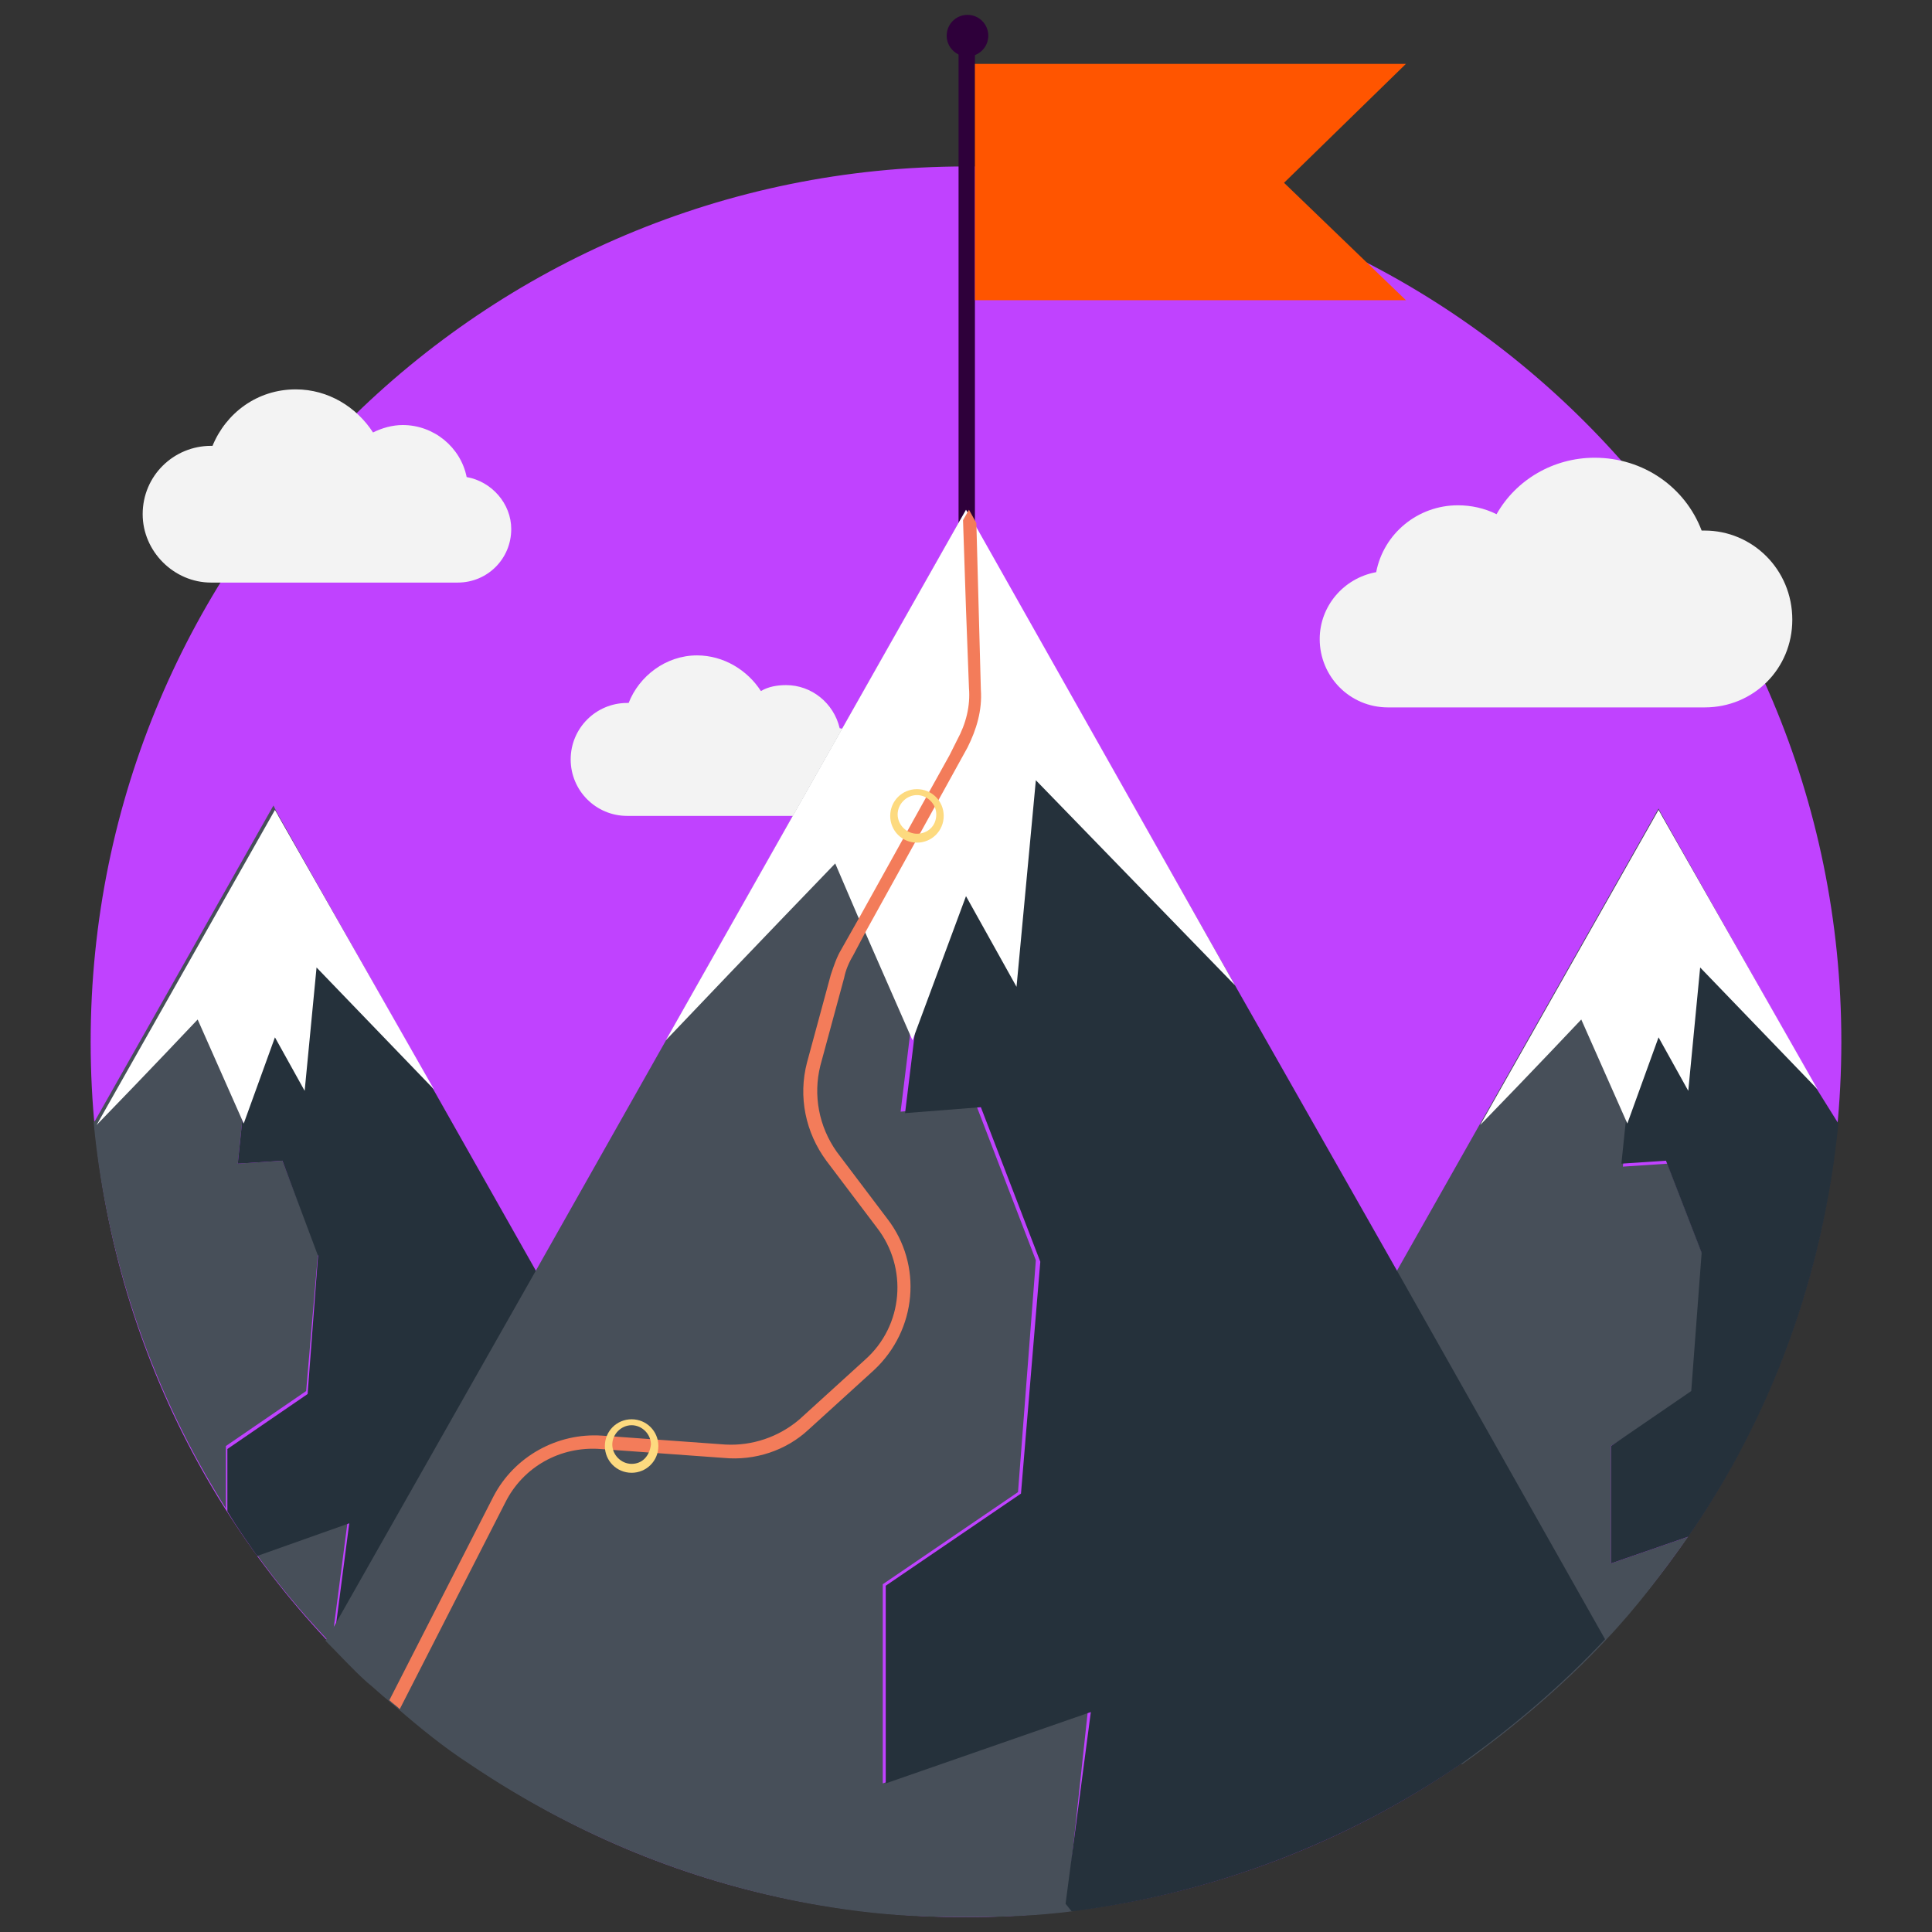 <svg width="130" height="130" viewBox="0 0 130 130" fill="none" xmlns="http://www.w3.org/2000/svg">
<rect x="0" y="0" width="130" height="130" fill="#333333" stroke="none"/>
<path d="M123.9 70.1C123.9 102.5 97.6 129 65 129C32.7 129 6.1 102.9 6.1 70.1C6.1 37.5 32.5 11.2 65 11.2C97.5 11.1 123.9 37.5 123.9 70.1Z" fill="#C042FF"/>
<path d="M108.4 97.3V105.2L113.6 103.4C111.9 105.8 110.1 108.2 108.1 110.3C105.2 113.4 101.9 116.2 98.4 118.7H75.1L94 85.5L99.6 75.6L111.6 54.4L111.9 55L109.5 75.6L109.2 78.5L112.2 78.3L114.6 84.5L113.9 93.8L108.4 97.3Z" fill="#474F59"/>
<path d="M123.7 75.6C122.7 85.8 119.2 95.3 113.6 103.4L108.4 105.2V97.3L113.8 93.6L114.5 84.3L112.1 78.1L109.1 78.3L109.4 75.4L111.8 54.8L122.2 73.2L123.7 75.6Z" fill="#25313B"/>
<path d="M122.3 73.3L114.4 65.1L113.6 73.4L111.6 69.8L109.5 75.6L106.4 68.6C106.4 68.6 103.1 72.1 99.6 75.7L111.6 54.5L122.3 73.3Z" fill="white"/>
<path d="M20.6 93.6L15.2 97.3V101.5C10.4 93.9 7.2 85 6.3 75.5L6.4 75.4L18.4 54.2L18.7 54.8L16.3 75.4L16 78.3L19 78.1L21.4 84.3L20.6 93.6ZM24.8 113.1C23.8 112.2 22.9 111.2 22 110.3C20.3 108.5 18.7 106.6 17.2 104.5L23.4 102.3L22.5 109.2L22.4 109.9L24.8 113.1Z" fill="#474F59"/>
<path d="M54.9 118.7H31.7C29.3 117 27 115.2 24.8 113.2L22.5 110.1L22.6 109.4L23.5 102.5L17.3 104.7C16.6 103.7 15.9 102.7 15.3 101.7V97.5L20.7 93.8L21.4 84.5L19 78.1L16 78.3L16.3 75.4L18.7 54.8L29.1 73.2L36 85.4L54.9 118.7Z" fill="#25313B"/>
<path d="M29.2 73.3L21.3 65.1L20.5 73.4L18.5 69.8L16.4 75.6L13.3 68.6C13.3 68.6 10 72.1 6.5 75.7L18.5 54.5L29.2 73.3Z" fill="white"/>
<path d="M42.2 47.3H42.3C43 45.5 44.8 44.1 46.9 44.1C48.7 44.1 50.3 45.1 51.2 46.5C51.7 46.2 52.3 46.1 52.9 46.1C54.6 46.1 56.1 47.3 56.5 49C57.9 49.2 58.9 50.5 58.9 51.9C58.9 53.5 57.6 54.9 55.9 54.9H42.2C40.1 54.9 38.4 53.2 38.4 51.1C38.4 49 40.1 47.3 42.2 47.3ZM14.2 30H14.3C15.2 27.8 17.3 26.2 19.9 26.2C22.1 26.2 24 27.4 25.1 29.1C25.7 28.8 26.4 28.6 27.1 28.6C29.2 28.6 31 30.1 31.4 32.1C33.1 32.4 34.4 33.9 34.4 35.6C34.4 37.6 32.8 39.2 30.8 39.2H14.2C11.7 39.2 9.6 37.1 9.6 34.6C9.6 32 11.7 30 14.2 30Z" fill="#F3F3F3"/>
<path d="M71.8 128.1L72.2 128.6C69.9 128.9 67.5 129 65 129C62.5 129 60.2 128.9 57.8 128.6C48.2 127.4 39.3 123.9 31.6 118.7C29.9 117.6 28.3 116.3 26.8 115C26.6 114.8 26.3 114.6 26.1 114.4C25.6 114 25.2 113.6 24.7 113.2C23.7 112.3 22.8 111.3 21.9 110.4L22.5 109.4L36 85.6L44.7 70.2L64.5 35.2L64.9 34.5L65.4 35.4L64.7 41.1L63.5 50.8L63.2 53.2L61.2 69.9L60.6 74.8L65.7 74.4L69.7 84.8L68.5 100.4L59.4 106.6V120L73.2 115.1L71.8 128.1Z" fill="#474F59"/>
<path d="M108 110.3C105.1 113.4 101.8 116.2 98.3 118.7C90.7 123.9 81.8 127.4 72.2 128.6H72.1L71.7 128.1L73.4 115.2L59.6 120V106.7L68.7 100.5L70 84.9L66 74.5L60.9 74.9L61.5 70L65.6 35.4L83.1 66.3L94 85.5L108 110.3Z" fill="#25313B"/>
<path d="M64.5 2.4H65.6V40.8H64.5V2.4Z" fill="#2E003A"/>
<path d="M83.1 66.3L69.7 52.5L68.4 66.4L65 60.3L61.4 70L58.2 62.7L57.7 61.6L56.2 58.1C56.2 58.1 50.6 63.9 44.8 70L64.6 35L65 34.3L65.6 35.3L83.1 66.3Z" fill="white"/>
<path d="M114.7 35.7H114.5C113.4 32.8 110.6 30.8 107.3 30.8C104.5 30.8 102 32.3 100.7 34.6C99.9 34.2 99 34 98.1 34C95.4 34 93.1 35.9 92.6 38.5C90.4 38.9 88.8 40.8 88.8 43C88.8 45.5 90.8 47.6 93.4 47.6H114.7C118 47.6 120.6 45 120.6 41.7C120.6 38.3 117.9 35.7 114.7 35.7Z" fill="#F3F3F3"/>
<path d="M94.6 20.2H65.6V4.3H94.6L86.4 12.3L94.6 20.2Z" fill="#FF5500"/>
<path d="M65.1 3.8C65.873 3.8 66.5 3.173 66.5 2.4C66.5 1.627 65.873 1 65.1 1C64.327 1 63.7 1.627 63.7 2.4C63.7 3.173 64.327 3.8 65.1 3.8Z" fill="#2E003A"/>
<path d="M66 46.4C66.1 47.8 65.7 49.1 65.1 50.3L63.5 53.2L58.3 62.6L57.4 64.3C57.1 64.8 56.9 65.3 56.8 65.8L55.2 71.7C54.7 73.7 55.1 75.8 56.3 77.5L59.7 82C62.1 85.1 61.7 89.5 58.8 92.2L54.4 96.2C52.9 97.6 50.8 98.3 48.7 98.1L40.4 97.5C37.7 97.3 35.2 98.7 34 101.1L26.9 115C26.7 114.8 26.4 114.6 26.2 114.4L33.2 100.7C34.6 98 37.5 96.4 40.5 96.6L48.8 97.2C50.6 97.3 52.4 96.7 53.8 95.5L58.2 91.5C60.8 89.2 61.1 85.3 59 82.6L55.6 78.1C54.2 76.2 53.7 73.8 54.3 71.5L55.9 65.6C56.1 65 56.3 64.4 56.6 63.9L57.9 61.6L63.9 50.8L64.4 49.8C65 48.7 65.3 47.5 65.2 46.3L65 41L64.8 35L65.2 34.3L65.7 35.2V35.3L66 46.4Z" fill="#F37C5A"/>
<path d="M42.5 95.5C41.5 95.5 40.7 96.3 40.7 97.3C40.7 98.3 41.5 99.1 42.5 99.1C43.5 99.1 44.3 98.3 44.3 97.3C44.3 96.3 43.5 95.5 42.5 95.5ZM42.5 98.5C41.8 98.5 41.2 97.9 41.2 97.2C41.2 96.5 41.8 95.9 42.5 95.9C43.2 95.9 43.8 96.5 43.8 97.2C43.7 98 43.2 98.5 42.5 98.5ZM61.7 53.1C60.7 53.1 59.9 53.9 59.9 54.9C59.9 55.9 60.7 56.7 61.7 56.7C62.7 56.7 63.5 55.9 63.5 54.9C63.5 53.9 62.7 53.1 61.7 53.1ZM61.7 56.1C61 56.1 60.4 55.5 60.4 54.8C60.4 54.1 61 53.5 61.7 53.5C62.4 53.5 63 54.1 63 54.8C63 55.6 62.4 56.1 61.7 56.1Z" fill="#FDDA7F"/>
</svg>
